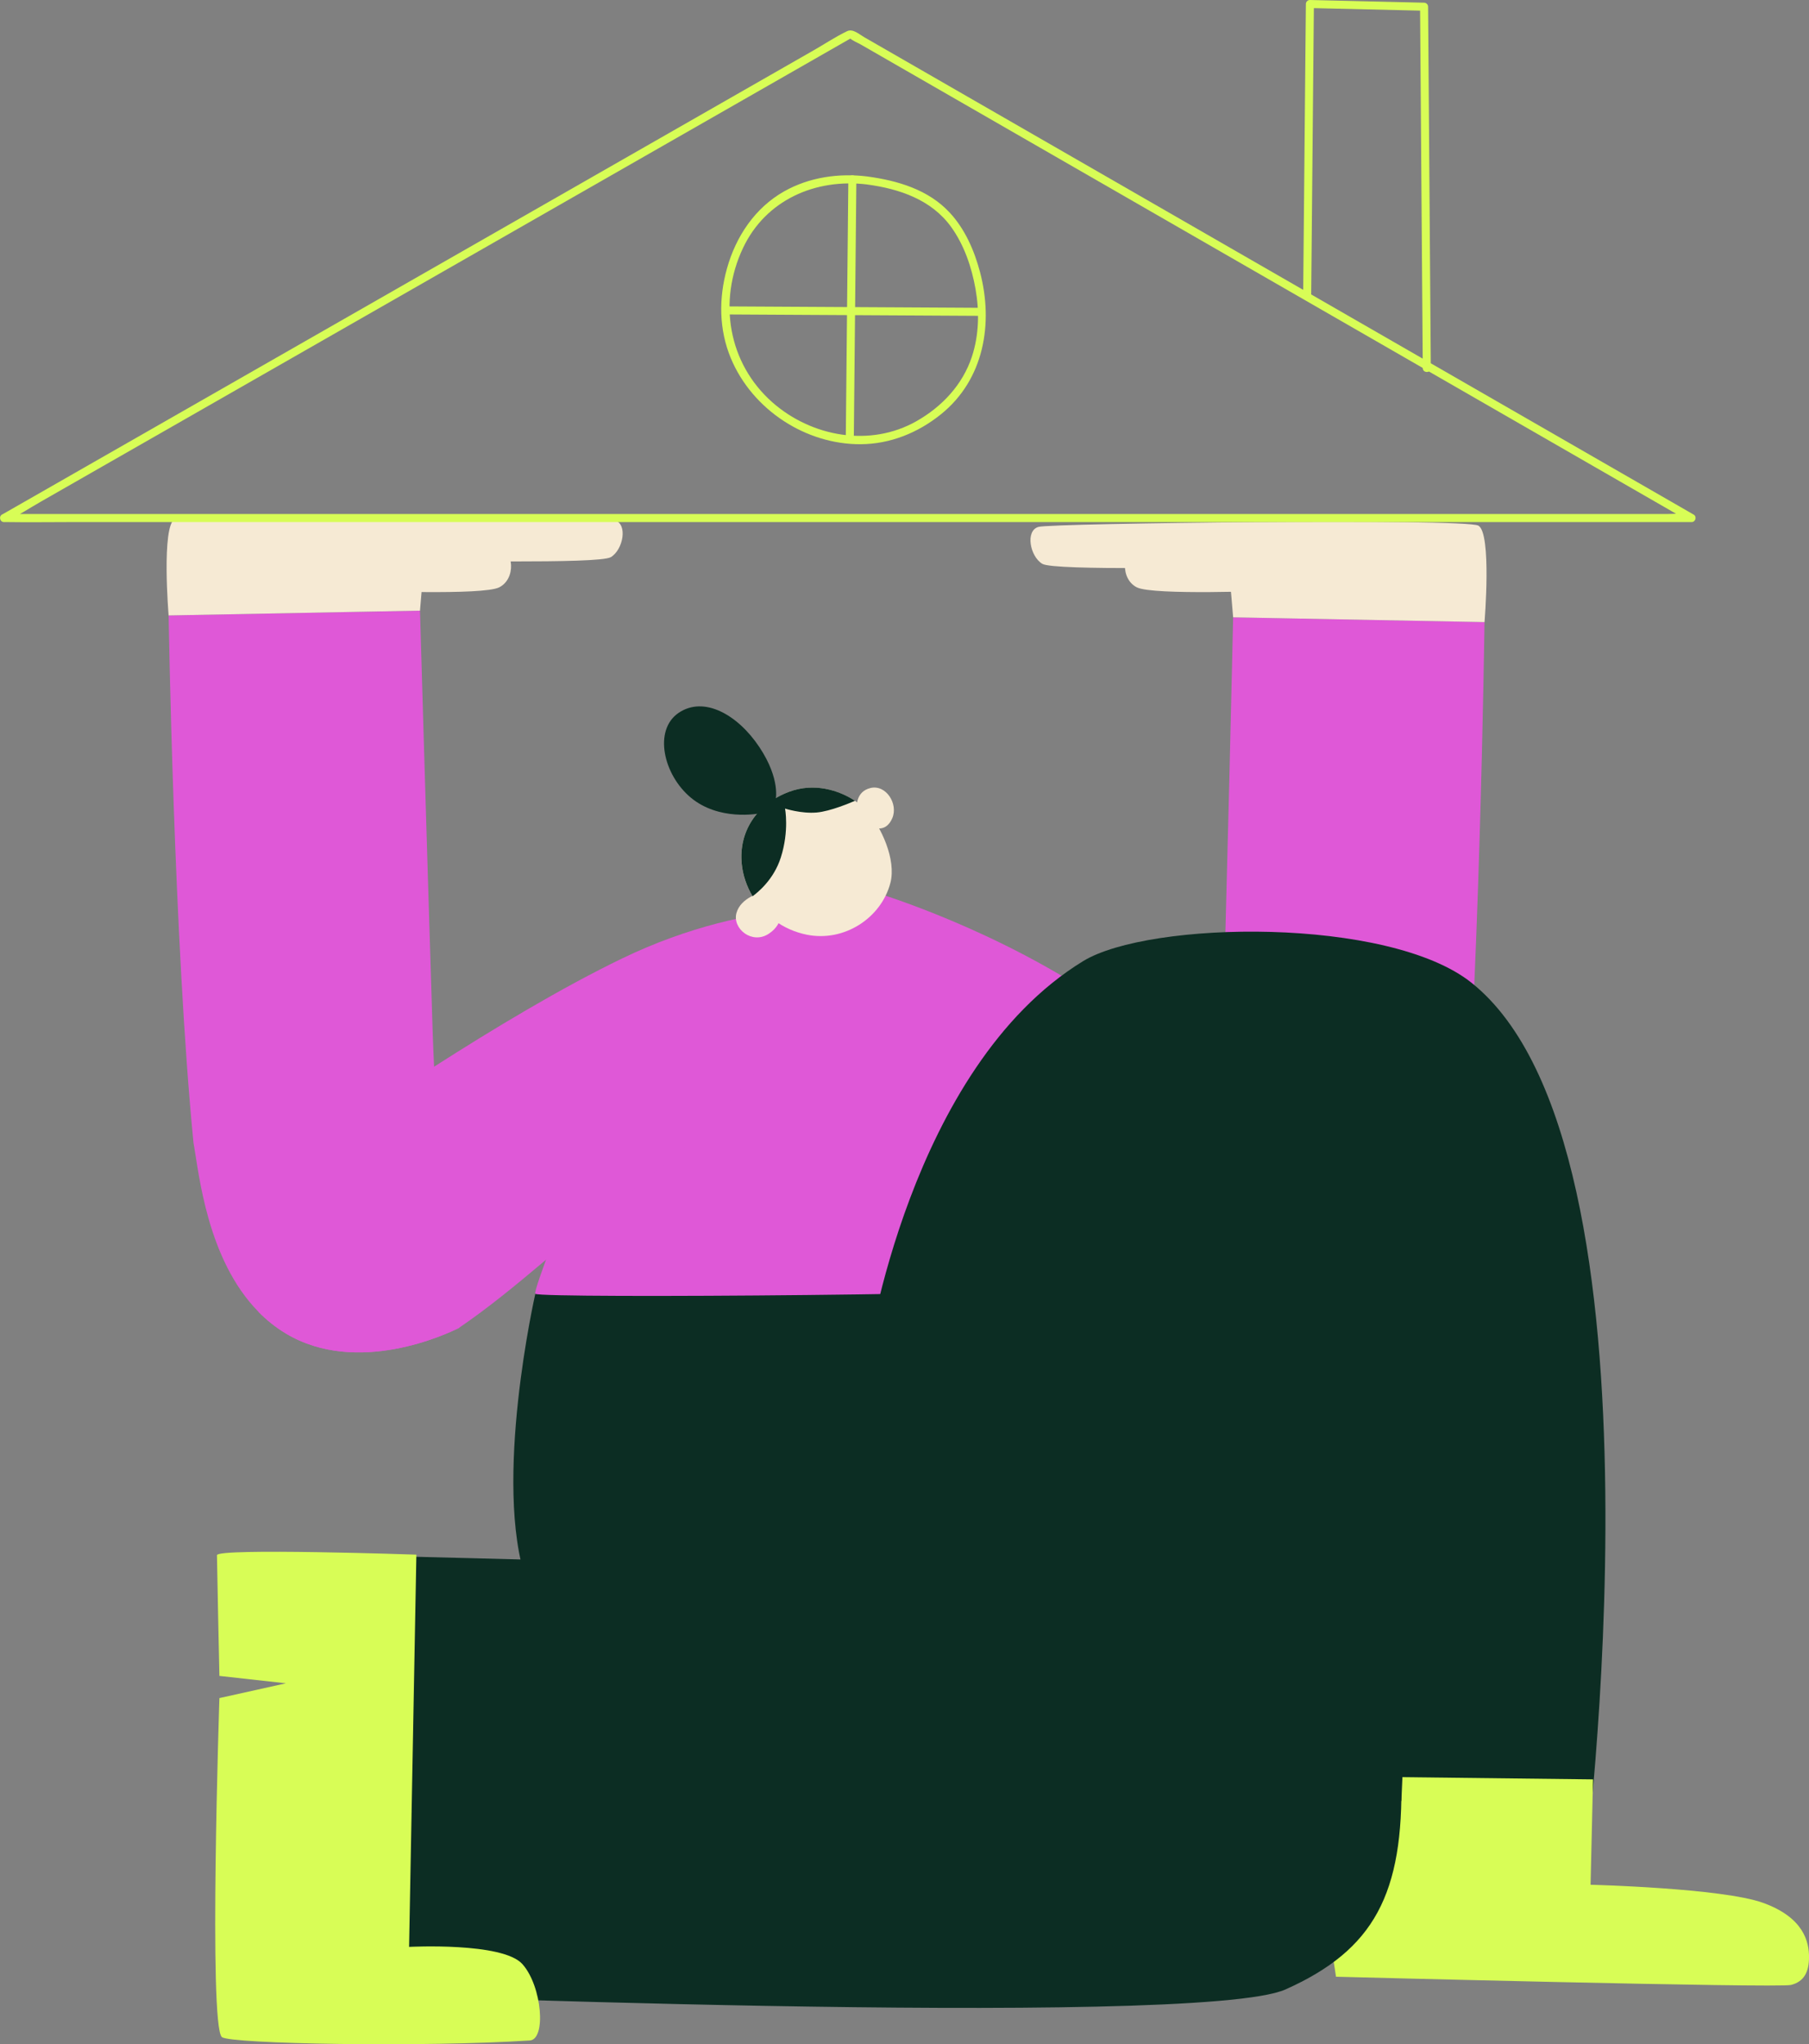 <svg xmlns="http://www.w3.org/2000/svg" id="Camada_1" data-name="Camada 1" viewBox="0 0 684.41 773.48"><rect x="0" y="0" width="684.41" height="773.48" fill="#808080" stroke="none"/><defs><style>      .cls-1 {        fill: #0c2d23;      }      .cls-2 {        fill: #d8fd56;      }      .cls-3 {        fill: #f6ead4;      }      .cls-4 {        fill: #df58d7;      }    </style></defs><polygon class="cls-1" points="202.53 489.54 345.44 481.67 344.51 545.05 222.41 546.91 202.53 489.54"></polygon><path class="cls-4" d="M561.64,235.39s-1.95,148.39-9.42,224.03c-.02.1-.05.19-.07.29-2,11.27-5.06,43.71-24.46,63.47-3.07,3.14-6.55,5.94-10.49,8.3-27.01,16.11-60.94.05-65.25-2.09l-.02-.02c-.1-.05-.17-.07-.24-.12v-.02c3.85-30.45,7.79-64.37,9.52-98.74.22-4.62.41-9.25.56-13.87,2.46-78.15,4.77-183.02,4.77-183.02l95.11,1.8Z"></path><path class="cls-3" d="M466.54,233.58s-1.38-17.46-1.84-18.39c-.47-.93-65.71.93-70.37-1.86-4.66-2.8-6.52-12.58-1.4-13.98,5.13-1.4,161.25-3.26,166.38-.47,5.13,2.8,2.34,36.51,2.34,36.51l-95.1-1.81Z"></path><path class="cls-4" d="M331.62,337.82s46.14,13.77,87.15,42.36c41.01,28.58,62.14,55.92,62.14,55.92l-104.39,39.77-44.89-138.05Z"></path><path class="cls-4" d="M252.24,361.53s-51.57,126.14-49.71,128.01,203.66.21,204.59-2.59c.93-2.8-19.57-69.91-38.21-101.6-18.64-31.69-37.28-47.54-37.28-47.54l-79.38,23.72Z"></path><path class="cls-1" d="M328.17,512.9s15.8-108.91,81.58-149.22c25.08-15.37,115.57-16.87,146.96,8.15,78.29,62.39,42.54,338.1,42.54,338.1l-289.7-4.11,18.61-192.92Z"></path><path class="cls-4" d="M97.75,496.31c3.07,3.14,6.55,5.94,10.49,8.3,27.01,16.11,60.94.05,65.25-2.09l.02-.02c.07-.02.15-.1.24-.15,21.37-14.53,42.45-34.95,60.75-48.38,61.55-45.12,92.99-109.74,92.99-109.74,0,0-41.28-6.08-92.02,18.37-23,11.1-49.33,26.97-71.24,41.01-26.43,16.94-46.44,31.2-46.44,31.2l-20.05,61.5Z"></path><path class="cls-2" d="M602.7,673.26l-.93,39.87s49.71,1.24,65.25,6.84c15.53,5.59,17.4,14.91,17.4,20.51s-1.86,9.32-6.84,10.56c-4.97,1.24-172.12-3.11-172.12-3.11l-4.97-32.31-4.97,31.69s-45.36-1.24-47.23-1.24,3.11-74.57,3.11-74.57l151.31,1.76Z"></path><path class="cls-3" d="M336.88,334.01c-3.42,13.28-17.43,22.5-31.6,19.66-9.21-1.85-16.36-7.51-20.58-14.54-2.25-3.82-3.68-8.02-4.09-12.27-1.18-12.07,5.54-22.62,17.91-27.26,9.52-3.58,18.96-.56,24.94,3.41,1.82,1.17,3.32,2.46,4.41,3.66,5.55,6.09,11.26,18.64,9.01,27.35Z"></path><path class="cls-3" d="M324.16,305.71s-.65-6.19,5.21-7.56c5.87-1.37,10.53,6.03,8.22,11.41-2.31,5.38-6.56,3.65-6.56,3.65l-6.87-7.5Z"></path><path class="cls-3" d="M288.08,337.69s-7.82,1.83-9.45,7.76c-1.63,5.93,5.9,12.03,12.22,7.85,6.32-4.17,4.25-9.93,4.25-9.93l-7.02-5.68Z"></path><path class="cls-1" d="M323.46,303c-1.56.67-9.3,3.99-14.52,4.43-5.85.49-11.93-1.49-11.93-1.49,0,0,1.63,8.34-1.58,18.44-2.66,8.46-8.83,13.37-10.72,14.74-2.25-3.82-3.68-8.02-4.09-12.27-1.18-12.07,5.54-22.62,17.91-27.26,9.52-3.58,18.96-.56,24.94,3.41Z"></path><path class="cls-1" d="M293.42,302.81s2.05-7.86-6.13-20.14c-8.18-12.29-20.96-19.46-30.55-12.94-9.58,6.52-5.8,23.41,4.63,32.08,10.43,8.67,24.97,6.39,27.64,5.6,2.67-.78,4.4-4.6,4.4-4.6Z"></path><path class="cls-4" d="M63.8,232.86s1.95,124.05,9.42,199.69c.02.1.05.19.07.29,2,11.27,5.06,43.71,24.46,63.47,3.07,3.14,6.55,5.94,10.49,8.3,27.01,16.11,60.94.05,65.25-2.09l.02-.02c.1-.05.17-.07.24-.12v-.02c-3.85-30.45-7.79-64.37-9.52-98.74-.22-4.62-.41-9.25-.56-13.87-2.46-78.15-4.77-158.68-4.77-158.68l-95.11,1.8Z"></path><path class="cls-1" d="M202.53,489.54s-16.31,71.67-3.26,108.95c13.05,37.28,7.46,58.72,91.34,75.5,83.89,16.78,239.54,7.46,239.54,7.46,0,0,3.73-50.33-7.46-82.95-11.19-32.62-24.23-52.2-44.74-60.58-7.88-3.22-48.89-14.29-92.41-16.19-69.69-3.04-150.86,4.07-150.86,4.07l-32.16-36.25Z"></path><path class="cls-3" d="M158.9,231.05s1.38-17.46,1.84-18.39c.47-.93,65.71.93,70.37-1.86,4.66-2.8,6.52-12.58,1.4-13.98-5.13-1.4-161.25-3.26-166.38-.47-5.13,2.8-2.34,36.51-2.34,36.51l95.1-1.81Z"></path><path class="cls-1" d="M123.47,588.23s335.85,7.62,363.81,13.79c27.96,6.17,41.94,26.44,42.88,70.51.93,44.07-10.25,65.22-43.81,80.21-33.55,14.98-367.5,1.22-367.5,1.22l4.62-165.73Z"></path><path class="cls-2" d="M157.54,588.23s-75.46-2.59-75.46.21.93,45.67.93,45.67l25.17,2.8-25.17,5.59s-4.12,123.74.93,128.26c2.95,2.64,76.9,3.88,116.51,1.29,6.24-.41,4.66-20.51-2.8-28.89-7.46-8.39-42.88-6.52-42.88-6.52l2.76-148.41Z"></path><path class="cls-2" d="M1.51,194.49h628.85c2.77,0,5.78-.33,8.54,0,.35.04.73,0,1.09,0-.26.94-.51,1.89-.77,2.83-10.61-6.11-21.22-12.22-31.83-18.32-25.28-14.55-50.57-29.11-75.85-43.66-30.66-17.65-61.31-35.29-91.97-52.94-26.49-15.25-52.99-30.5-79.48-45.75-8.71-5.01-17.41-10.02-26.12-15.03-2.72-1.56-5.43-3.13-8.15-4.69-1.32-.76-3.15-1.44-4.28-2.47-.15-.13-.38-.22-.56-.32h1.54c-10.64,6.09-21.29,12.18-31.93,18.27-25.55,14.62-51.1,29.23-76.66,43.85-30.8,17.62-61.6,35.24-92.39,52.86-26.62,15.23-53.23,30.45-79.85,45.68-8.81,5.04-17.63,10.09-26.44,15.13-4.1,2.35-8.15,5.02-12.4,7.09-.19.09-.37.21-.55.32-1.7.97-3.24-1.65-1.54-2.63,10.7-6.12,21.4-12.25,32.11-18.37,25.49-14.58,50.99-29.17,76.48-43.75,30.8-17.62,61.6-35.24,92.4-52.86,26.62-15.23,53.23-30.45,79.85-45.68,8.82-5.04,17.63-10.08,26.44-15.13,4.11-2.35,8.18-5.07,12.45-7.12,2.18-1.05,4.53,1.15,6.44,2.25,6.51,3.75,13.02,7.5,19.53,11.24,23.93,13.78,47.87,27.55,71.8,41.33,30.58,17.6,61.16,35.21,91.74,52.81,27.8,16,55.61,32.01,83.41,48.01,15.09,8.69,30.18,17.37,45.27,26.06.7.4,1.39.8,2.09,1.2,1.31.75.74,2.83-.77,2.83H27.43c-8.27,0-16.56.13-24.83,0-.36,0-.72,0-1.09,0-1.96,0-1.96-3.04,0-3.04Z"></path><path class="cls-2" d="M328.07,69.8c-19.51-2.39-38.41,5.84-47,24.12-9.44,20.07-5.63,43.51,11.15,58.31,14.83,13.07,36.98,17.09,54.52,7.13,9.64-5.47,17.47-13.78,20.97-24.42,2.7-8.22,2.87-17.11,1.37-25.58-1.46-8.26-4.29-16.64-9.23-23.49-7.44-10.33-19.63-14.44-31.78-16.06-1.91-.26-1.94-3.3,0-3.04,11.49,1.54,23.16,4.95,31.27,13.71,5.77,6.23,9.29,14.33,11.44,22.47,5.13,19.47,1.52,40.67-14.79,53.81-8.68,6.99-19.14,11.25-30.35,11.32-10.28.07-20.52-3.16-29.1-8.77-8.84-5.77-15.99-14.03-20.05-23.8-4.5-10.83-4.59-22.65-1.47-33.86,3.37-12.1,10.58-23,21.67-29.25,9.48-5.35,20.67-6.95,31.38-5.63,1.92.24,1.94,3.28,0,3.04Z"></path><path class="cls-2" d="M324,67.82c-.28,28.2-.56,56.4-.84,84.6-.04,4.06-.08,8.11-.12,12.17-.02,1.96-3.06,1.96-3.04,0,.28-28.2.56-56.4.84-84.6.04-4.05.08-8.11.12-12.17.02-1.96,3.06-1.96,3.04,0h0Z"></path><path class="cls-2" d="M274.63,115.93c28.17.16,56.34.31,84.51.47,4.05.02,8.1.04,12.15.07,1.96.01,1.96,3.05,0,3.04-28.17-.16-56.34-.31-84.51-.47-4.05-.02-8.1-.05-12.15-.07-1.96-.01-1.96-3.05,0-3.04h0Z"></path><path class="cls-2" d="M493.03,111.73c.12-12.39.23-24.78.35-37.17.18-19.77.37-39.55.55-59.32.04-4.57.09-9.15.13-13.72,0-.81.69-1.54,1.52-1.52,14.4.34,28.8.68,43.2,1.02.83.02,1.52.68,1.52,1.52.12,15.43.23,30.85.35,46.28.18,24.56.37,49.12.55,73.67.04,5.6.08,11.2.13,16.79.01,1.96-3.03,1.96-3.04,0-.12-15.43-.23-30.85-.35-46.28-.18-24.56-.37-49.12-.55-73.67-.04-5.6-.08-11.2-.13-16.79.51.51,1.01,1.01,1.52,1.52-14.4-.34-28.8-.68-43.2-1.02l1.52-1.52c-.12,12.39-.23,24.78-.35,37.17-.18,19.77-.37,39.55-.55,59.32-.04,4.57-.09,9.15-.13,13.72-.02,1.96-3.06,1.96-3.04,0h0Z"></path><path class="cls-3" d="M137.9,223.48s44.74,1.86,50.95-1.24c6.21-3.11,6.21-13.67-1.24-17.4-7.46-3.73-54.06-1.86-54.06-1.86l4.35,20.51Z"></path><path class="cls-3" d="M481.07,223.48s-44.74,1.86-50.95-1.24c-6.21-3.11-6.21-13.67,1.24-17.4,7.46-3.73,54.06-1.86,54.06-1.86l-4.35,20.51Z"></path></svg>